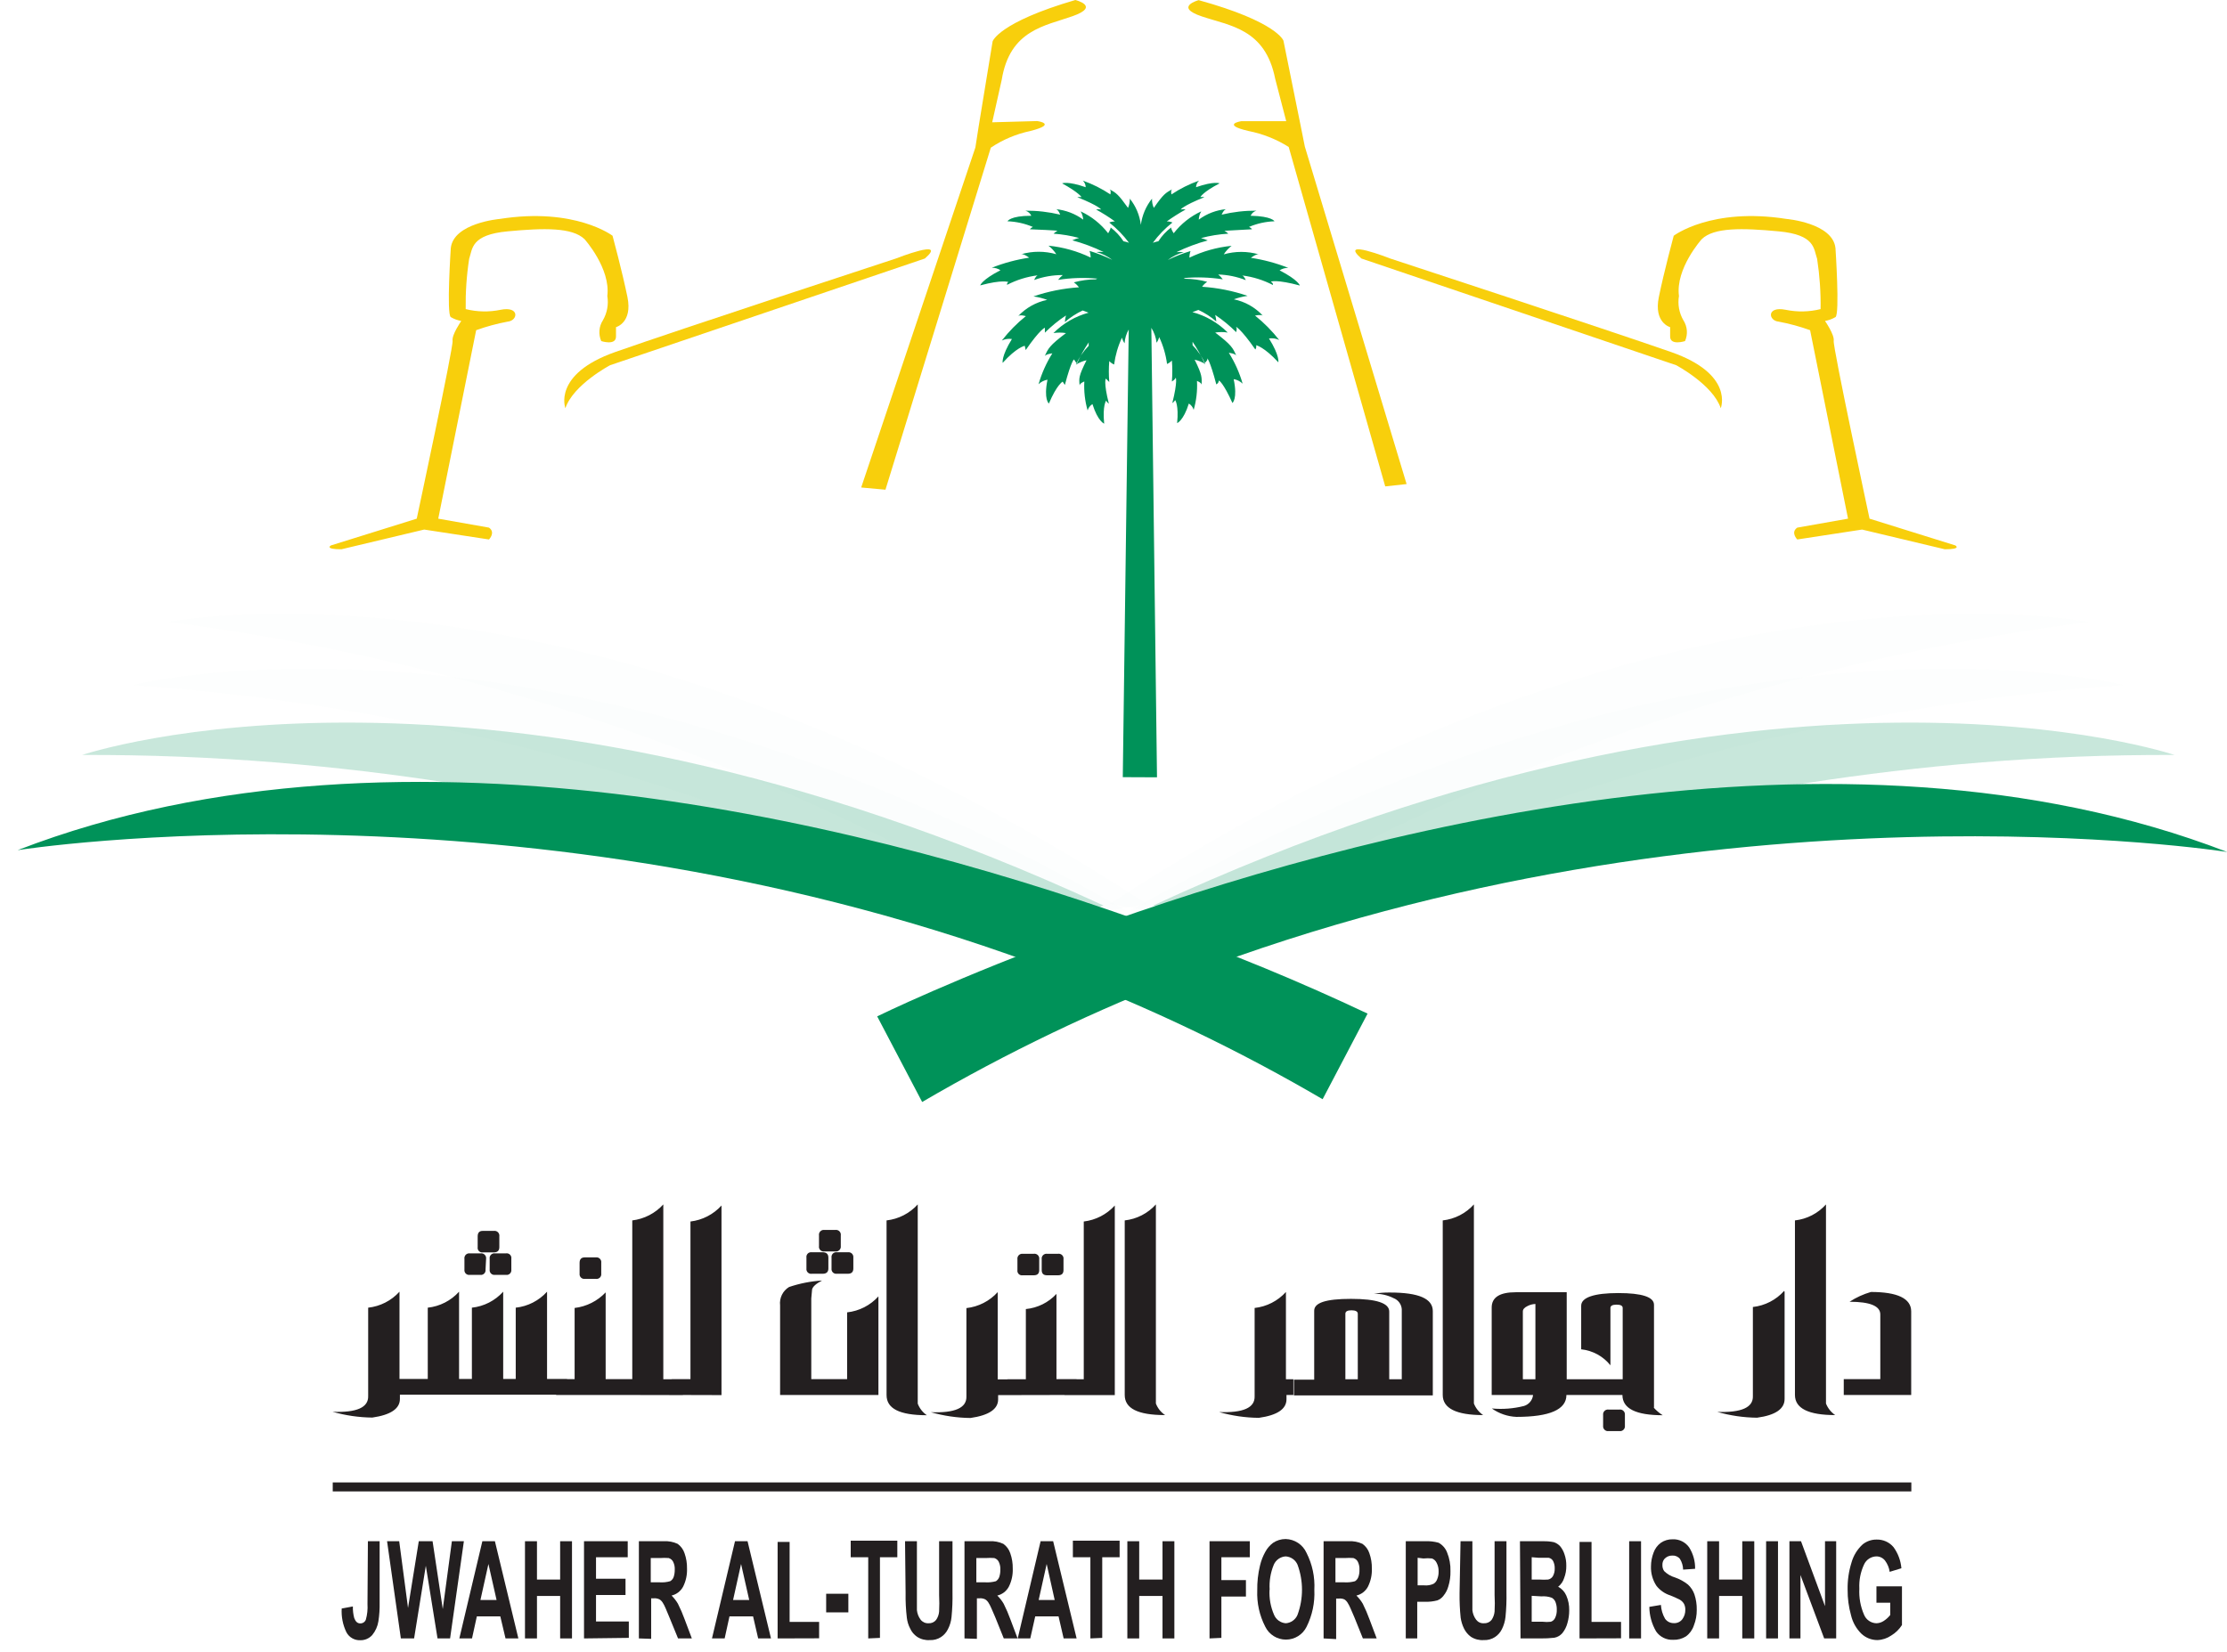<?xml version="1.0" encoding="UTF-8"?> <svg xmlns="http://www.w3.org/2000/svg" width="124" height="92" viewBox="0 0 124 92" fill="none"><path fill-rule="evenodd" clip-rule="evenodd" d="M64.422 43.292L64.107 18.259C64.265 18.511 64.365 18.794 64.399 19.089C64.466 18.994 64.515 18.887 64.544 18.774C64.766 19.248 64.913 19.753 64.982 20.271C65.084 20.226 65.175 20.161 65.251 20.079C65.282 20.468 65.282 20.858 65.251 21.247C65.251 21.247 65.428 21.147 65.451 21.055C65.474 20.962 65.581 21.239 65.274 22.452C65.339 22.408 65.394 22.35 65.435 22.283C65.435 22.283 65.643 22.567 65.543 23.565C65.543 23.565 65.896 23.435 66.195 22.475C66.326 22.555 66.422 22.681 66.464 22.828C66.615 22.305 66.678 21.76 66.648 21.216C66.648 21.216 66.917 21.316 66.909 21.439C66.909 21.032 66.963 20.924 66.518 20.033C66.73 20.081 66.933 20.164 67.117 20.279C66.944 19.888 66.702 19.532 66.403 19.227C66.403 19.158 66.403 19.089 66.403 19.035C66.658 19.412 66.879 19.81 67.063 20.225C67.063 20.225 67.255 20.079 67.224 19.987C67.194 19.895 67.37 20.056 67.724 21.408C67.724 21.408 67.862 21.339 67.854 21.224C67.846 21.108 68.153 21.392 68.622 22.444C68.622 22.444 68.921 22.214 68.691 21.116C68.88 21.147 69.054 21.235 69.19 21.369C69.017 20.763 68.758 20.184 68.422 19.649C68.422 19.649 68.783 19.688 68.837 19.811C68.653 19.381 68.568 19.212 67.662 18.521C67.894 18.485 68.129 18.485 68.361 18.521C67.817 17.976 67.139 17.584 66.395 17.384L66.725 17.261C67.087 17.427 67.424 17.644 67.724 17.906C67.716 17.782 67.695 17.658 67.662 17.538C68.081 17.819 68.472 18.14 68.829 18.498C68.829 18.498 68.898 18.298 68.829 18.221C68.76 18.144 69.09 18.298 69.897 19.465C69.921 19.431 69.938 19.392 69.946 19.351C69.954 19.31 69.953 19.268 69.942 19.227C69.942 19.227 70.388 19.319 71.179 20.179C71.179 20.179 71.263 19.818 70.657 18.851C70.85 18.822 71.048 18.851 71.225 18.935C70.831 18.432 70.38 17.976 69.881 17.576C69.881 17.576 70.219 17.507 70.311 17.576C69.882 17.113 69.318 16.796 68.699 16.67C68.947 16.579 69.204 16.514 69.466 16.478C68.648 16.198 67.796 16.028 66.933 15.971C67.009 15.862 67.106 15.768 67.217 15.695C66.819 15.587 66.408 15.53 65.996 15.526L65.904 15.488C66.631 15.421 67.363 15.444 68.084 15.557C68.013 15.456 67.927 15.365 67.831 15.288C68.357 15.304 68.876 15.411 69.367 15.603C69.367 15.603 69.275 15.38 69.167 15.342C69.762 15.416 70.339 15.596 70.872 15.871C70.872 15.871 70.91 15.779 70.795 15.718C70.68 15.656 71.125 15.564 72.377 15.902C72.377 15.902 72.292 15.595 71.248 15.058C71.391 14.963 71.56 14.915 71.732 14.919C71.062 14.654 70.364 14.466 69.651 14.359C69.651 14.359 69.943 14.129 70.088 14.167C69.451 13.984 68.775 13.984 68.138 14.167C68.256 13.985 68.404 13.824 68.576 13.691C67.76 13.772 66.965 13.995 66.226 14.351C66.227 14.226 66.248 14.101 66.288 13.983C65.852 14.113 65.428 14.28 65.021 14.482C65.287 14.28 65.589 14.132 65.911 14.044C65.776 14.03 65.64 14.03 65.504 14.044C66.063 13.772 66.647 13.553 67.247 13.391C67.127 13.335 67.001 13.291 66.871 13.261C67.368 13.127 67.878 13.044 68.391 13.015C68.329 12.95 68.256 12.896 68.177 12.854C68.177 12.854 68.177 12.854 69.712 12.769C69.67 12.71 69.611 12.665 69.543 12.639C69.994 12.448 70.475 12.341 70.964 12.324C70.964 12.324 70.826 12.04 69.635 12.017C69.665 11.949 69.709 11.888 69.765 11.839C69.821 11.79 69.887 11.754 69.958 11.733C69.306 11.729 68.657 11.804 68.023 11.955C68.023 11.955 68.138 11.664 68.284 11.648C67.728 11.697 67.197 11.899 66.748 12.232C66.754 12.069 66.802 11.911 66.886 11.771C66.284 12.049 65.757 12.468 65.351 12.992C65.351 12.992 65.197 12.762 65.213 12.669C64.93 12.88 64.688 13.14 64.499 13.437C64.394 13.457 64.291 13.485 64.191 13.522C64.502 13.098 64.869 12.719 65.282 12.393C65.182 12.351 65.075 12.33 64.967 12.332C65.302 12.092 65.651 11.871 66.011 11.671C65.923 11.65 65.831 11.65 65.742 11.671C65.742 11.671 65.827 11.479 67.063 10.98C66.987 10.965 66.909 10.965 66.833 10.98C66.833 10.98 66.971 10.696 67.908 10.212C67.908 10.212 67.608 10.074 66.595 10.427C66.602 10.287 66.662 10.155 66.764 10.059C66.222 10.25 65.706 10.508 65.228 10.827C65.228 10.827 65.166 10.596 65.274 10.535C64.898 10.75 64.79 10.796 64.245 11.579C64.171 11.418 64.137 11.242 64.145 11.065C63.808 11.485 63.593 11.99 63.523 12.524C63.458 11.99 63.246 11.484 62.909 11.065C62.913 11.241 62.879 11.417 62.809 11.579C62.256 10.811 62.157 10.75 61.773 10.535C61.888 10.596 61.826 10.827 61.826 10.827C61.348 10.508 60.832 10.25 60.291 10.059C60.341 10.106 60.381 10.163 60.409 10.227C60.436 10.29 60.451 10.358 60.452 10.427C59.446 10.074 59.139 10.212 59.139 10.212C60.076 10.727 60.221 10.98 60.221 10.98C60.143 10.965 60.062 10.965 59.983 10.98C61.22 11.479 61.312 11.671 61.312 11.671C61.221 11.65 61.126 11.65 61.035 11.671C61.397 11.869 61.746 12.09 62.08 12.332C61.972 12.332 61.865 12.352 61.765 12.393C62.179 12.719 62.548 13.099 62.863 13.522C62.763 13.485 62.66 13.457 62.556 13.437C62.364 13.142 62.122 12.883 61.842 12.669C61.842 12.762 61.703 12.992 61.703 12.992C61.297 12.468 60.77 12.049 60.168 11.771C60.253 11.911 60.303 12.069 60.314 12.232C59.864 11.902 59.333 11.7 58.778 11.648C58.924 11.648 59.031 11.955 59.031 11.955C58.398 11.804 57.748 11.729 57.096 11.733C57.168 11.755 57.235 11.791 57.291 11.84C57.348 11.889 57.394 11.949 57.426 12.017C56.236 12.017 56.098 12.324 56.098 12.324C56.584 12.342 57.063 12.448 57.511 12.639C57.445 12.668 57.386 12.712 57.342 12.769C58.878 12.831 58.878 12.854 58.878 12.854C58.799 12.898 58.727 12.952 58.663 13.015C59.143 13.049 59.618 13.128 60.083 13.253C59.954 13.283 59.828 13.327 59.707 13.384C60.307 13.546 60.891 13.764 61.45 14.036C61.315 14.022 61.178 14.022 61.043 14.036C61.365 14.124 61.668 14.273 61.934 14.474C61.526 14.274 61.102 14.107 60.667 13.975C60.707 14.094 60.727 14.218 60.728 14.344C59.99 13.988 59.194 13.764 58.379 13.683C58.55 13.816 58.698 13.977 58.816 14.159C58.176 13.976 57.498 13.976 56.858 14.159C57.004 14.121 57.304 14.351 57.304 14.351C56.591 14.458 55.893 14.646 55.223 14.912C55.394 14.908 55.563 14.956 55.706 15.05C54.662 15.587 54.578 15.895 54.578 15.895C55.829 15.557 56.152 15.71 56.152 15.71C56.123 15.722 56.099 15.744 56.085 15.773C56.071 15.801 56.067 15.833 56.075 15.864C56.608 15.588 57.185 15.409 57.78 15.334C57.672 15.372 57.58 15.595 57.58 15.595C58.092 15.409 58.633 15.316 59.177 15.319C59.079 15.397 58.991 15.487 58.916 15.587C59.637 15.474 60.37 15.451 61.097 15.518L61.012 15.557C60.6 15.56 60.19 15.617 59.791 15.726C59.901 15.802 59.997 15.895 60.076 16.002C59.212 16.059 58.36 16.229 57.542 16.509C57.804 16.545 58.061 16.609 58.309 16.701C57.689 16.828 57.123 17.145 56.689 17.607C56.789 17.507 57.119 17.607 57.119 17.607C56.622 18.006 56.173 18.462 55.783 18.966C55.957 18.882 56.153 18.852 56.344 18.881C55.745 19.849 55.829 20.21 55.829 20.21C56.597 19.35 57.058 19.258 57.058 19.258L57.112 19.496C57.918 18.329 58.179 18.252 58.179 18.252V18.528C58.538 18.17 58.931 17.849 59.354 17.569C59.321 17.689 59.3 17.812 59.292 17.937C59.591 17.677 59.924 17.46 60.283 17.292L60.613 17.415C59.872 17.616 59.197 18.008 58.655 18.551C58.887 18.515 59.122 18.515 59.354 18.551C58.44 19.242 58.356 19.411 58.171 19.841C58.225 19.718 58.594 19.68 58.594 19.68C58.259 20.215 58.001 20.794 57.826 21.4C57.963 21.267 58.137 21.179 58.325 21.147C58.102 22.245 58.402 22.475 58.402 22.475C58.847 21.423 59.169 21.254 59.169 21.254L59.292 21.439C59.653 20.087 59.799 20.018 59.799 20.018L59.96 20.256C60.145 19.84 60.366 19.442 60.621 19.066C60.615 19.13 60.615 19.194 60.621 19.258C60.321 19.562 60.079 19.919 59.907 20.31C60.088 20.194 60.288 20.11 60.498 20.064C60.053 20.955 60.076 21.062 60.114 21.469C60.114 21.346 60.375 21.247 60.375 21.247C60.346 21.791 60.408 22.336 60.559 22.859C60.602 22.712 60.698 22.586 60.828 22.506C61.128 23.466 61.481 23.596 61.481 23.596C61.381 22.598 61.588 22.314 61.588 22.314C61.625 22.382 61.678 22.44 61.742 22.483C61.435 21.27 61.573 21.085 61.573 21.085L61.765 21.277C61.732 20.889 61.732 20.498 61.765 20.11C61.84 20.193 61.931 20.258 62.034 20.302C62.103 19.784 62.25 19.279 62.471 18.805C62.501 18.918 62.55 19.024 62.617 19.12C62.633 18.849 62.712 18.586 62.848 18.352L62.517 43.284L64.422 43.292ZM61.135 18.843H61.097H61.135ZM63.454 12.547C63.454 12.547 63.454 12.608 63.454 12.639V12.547ZM65.781 18.851H65.742H65.781Z" fill="#009259"></path><path d="M78.32 26.96L72.653 8.162L72.407 6.934L71.463 2.265C71.463 2.265 71.11 1.213 66.741 0.008C66.741 0.008 65.343 0.384 66.917 0.914C68.491 1.444 70.45 1.605 71.002 4.385L71.617 6.75H69.106C69.106 6.75 67.969 6.934 69.513 7.295C70.309 7.451 71.069 7.753 71.755 8.185L77.13 27.09L78.32 26.96Z" fill="#F8CF0C"></path><path d="M47.951 27.151L54.309 8.216L54.501 6.987L55.269 2.304C55.269 2.304 55.592 1.252 59.876 0C59.876 0 61.289 0.346 59.73 0.898C58.172 1.451 56.229 1.666 55.776 4.446L55.246 6.811L57.757 6.742C57.757 6.742 58.909 6.903 57.373 7.295C56.586 7.461 55.838 7.776 55.169 8.224L49.303 27.274L47.951 27.151Z" fill="#F8CF0C"></path><path d="M31.481 22.736C31.481 22.736 30.751 20.84 34.261 19.604C37.77 18.367 49.886 14.397 49.886 14.397C49.886 14.397 52.812 13.246 51.499 14.397L33.969 20.341C33.969 20.341 31.919 21.423 31.481 22.736Z" fill="#F8CF0C"></path><path d="M23.204 28.887L18.428 30.377C18.428 30.377 18.036 30.592 19.011 30.592L23.618 29.494L27.227 30.046C27.227 30.046 27.611 29.655 27.227 29.386L24.402 28.887L26.513 18.39C27.083 18.184 27.668 18.025 28.264 17.914C28.848 17.86 28.947 17.039 27.872 17.254C27.23 17.387 26.566 17.374 25.93 17.215C25.916 16.28 25.98 15.345 26.122 14.421C26.314 13.845 26.221 13.077 28.264 12.885C30.306 12.693 31.865 12.662 32.549 13.322C32.549 13.322 34.008 14.95 33.816 16.486C33.893 16.951 33.806 17.429 33.57 17.837C33.459 18.008 33.393 18.203 33.377 18.405C33.361 18.608 33.395 18.811 33.478 18.997C33.478 18.997 34.299 19.266 34.299 18.744V18.221C34.299 18.221 35.228 17.976 34.937 16.547C34.645 15.119 34.107 13.13 34.107 13.13C34.107 13.13 32.019 11.533 27.826 12.194C27.826 12.194 25.246 12.416 25.1 13.822C25.1 13.822 24.855 17.507 25.1 17.661C25.28 17.767 25.478 17.84 25.684 17.876C25.684 17.876 25.146 18.644 25.2 18.982C25.254 19.319 23.204 28.887 23.204 28.887Z" fill="#F8CF0C"></path><path d="M95.812 22.736C95.812 22.736 96.58 20.84 93.04 19.604C89.5 18.367 77.406 14.397 77.406 14.397C77.406 14.397 74.488 13.246 75.801 14.397L93.332 20.341C93.332 20.341 95.374 21.423 95.812 22.736Z" fill="#F8CF0C"></path><path d="M104.097 28.887L108.873 30.377C108.873 30.377 109.257 30.592 108.289 30.592L103.682 29.494L100.073 30.046C100.073 30.046 99.682 29.655 100.073 29.386L102.899 28.887L100.787 18.39C100.218 18.184 99.632 18.025 99.037 17.914C98.453 17.86 98.353 17.039 99.428 17.254C100.071 17.387 100.735 17.374 101.371 17.215C101.385 16.28 101.32 15.345 101.179 14.421C100.979 13.845 101.079 13.077 99.037 12.885C96.994 12.693 95.428 12.662 94.752 13.322C94.752 13.322 93.285 14.95 93.485 16.486C93.407 16.951 93.494 17.429 93.731 17.837C93.841 18.008 93.908 18.203 93.924 18.405C93.94 18.608 93.905 18.811 93.823 18.997C93.823 18.997 92.994 19.266 92.994 18.744V18.221C92.994 18.221 92.072 17.976 92.364 16.547C92.656 15.119 93.193 13.13 93.193 13.13C93.193 13.13 95.282 11.533 99.475 12.194C99.475 12.194 102.054 12.416 102.2 13.822C102.2 13.822 102.446 17.507 102.2 17.661C102.02 17.767 101.823 17.84 101.617 17.876C101.617 17.876 102.154 18.644 102.101 18.982C102.047 19.319 104.097 28.887 104.097 28.887Z" fill="#F8CF0C"></path><g opacity="0.2"><g opacity="0.2"><path opacity="0.2" d="M67.908 51.462C67.908 51.462 87.181 38.37 116.283 34.638C116.283 34.638 92.84 30.031 61.803 50.341L67.908 51.462Z" fill="#009259"></path></g></g><g opacity="0.6"><g opacity="0.6"><path opacity="0.6" d="M70.043 52.329C70.043 52.329 91.543 41.933 121.082 42.048C121.082 42.048 98.73 34.454 64.207 50.433L70.043 52.329Z" fill="#009259"></path></g></g><g opacity="0.2"><g opacity="0.2"><path opacity="0.2" d="M68.983 52.176C68.983 52.176 88.947 40.213 118.249 38.155C118.249 38.155 95.106 32.204 62.963 50.709L68.983 52.176Z" fill="#009259"></path></g></g><g opacity="0.2"><g opacity="0.2"><path opacity="0.2" d="M57.742 51.462C57.742 51.462 38.445 38.354 9.367 34.638C9.367 34.638 32.809 30.031 63.846 50.341L57.742 51.462Z" fill="#009259"></path></g></g><g opacity="0.6"><g opacity="0.6"><path opacity="0.6" d="M55.615 52.329C55.615 52.329 34.115 41.933 4.575 42.048C4.575 42.048 26.927 34.454 61.443 50.433L55.615 52.329Z" fill="#009259"></path></g></g><g opacity="0.2"><g opacity="0.2"><path opacity="0.2" d="M56.674 52.176C56.674 52.176 36.71 40.213 7.408 38.155C7.408 38.155 30.544 32.204 62.694 50.709L56.674 52.176Z" fill="#009259"></path></g></g><path d="M124 47.446C102.393 39.115 75.403 46.363 60.36 51.846C53.296 54.418 48.842 56.606 48.842 56.606L51.346 61.375C56.064 58.617 61 56.249 66.104 54.295C95.651 42.977 123.977 47.446 123.977 47.446" fill="#009259"></path><path d="M1.005 47.346C1.005 47.346 29.323 42.854 58.878 54.157C63.987 56.099 68.926 58.462 73.644 61.221L76.147 56.453C72.39 54.677 68.546 53.09 64.629 51.7C49.587 46.225 22.597 38.999 0.989 47.346" fill="#009259"></path><path d="M18.527 82.814H106.424" stroke="#231F20" stroke-width="0.5"></path><path d="M20.485 85.839H21.138V89.263C21.145 89.61 21.122 89.957 21.069 90.3C21.025 90.582 20.905 90.848 20.723 91.068C20.639 91.16 20.535 91.234 20.42 91.283C20.305 91.332 20.18 91.356 20.055 91.352C19.898 91.358 19.742 91.319 19.607 91.24C19.471 91.162 19.36 91.046 19.287 90.906C19.088 90.496 18.999 90.041 19.026 89.586L19.648 89.471C19.642 89.691 19.668 89.91 19.725 90.123C19.802 90.323 19.909 90.415 20.055 90.415C20.123 90.418 20.189 90.399 20.246 90.362C20.302 90.325 20.346 90.271 20.37 90.208C20.45 89.926 20.481 89.632 20.462 89.34L20.485 85.839Z" fill="#231F20"></path><path d="M22.32 91.252L21.552 85.839H22.228L22.719 89.555L23.318 85.839H24.086L24.654 89.617L25.161 85.839H25.829L25.061 91.252H24.362L23.71 87.205L23.057 91.252H22.32Z" fill="#231F20"></path><path d="M28.863 91.252H28.148L27.857 90.023H26.551L26.282 91.252H25.576L26.858 85.839H27.557L28.863 91.252ZM27.649 89.11L27.196 87.106L26.751 89.11H27.649Z" fill="#231F20"></path><path d="M29.231 91.252V85.839H29.899V87.973H31.189V85.839H31.849V91.252H31.189V88.887H29.899V91.252H29.231Z" fill="#231F20"></path><path d="M32.518 91.252V85.839H34.952V86.729H33.186V87.927H34.829V88.833H33.186V90.308H35.013V91.221L32.518 91.252Z" fill="#231F20"></path><path d="M35.573 91.252V85.839H36.963C37.227 85.823 37.491 85.873 37.731 85.984C37.911 86.113 38.046 86.296 38.115 86.507C38.212 86.78 38.259 87.069 38.253 87.359C38.267 87.707 38.193 88.053 38.038 88.365C37.973 88.489 37.881 88.598 37.77 88.684C37.659 88.771 37.53 88.832 37.393 88.864C37.53 88.999 37.649 89.151 37.746 89.317C37.889 89.601 38.015 89.893 38.123 90.192L38.522 91.252H37.754L37.27 90.07C37.101 89.655 36.986 89.386 36.925 89.302C36.879 89.211 36.81 89.134 36.725 89.079C36.623 89.028 36.509 89.007 36.395 89.018H36.257V91.275L35.573 91.252ZM36.234 88.127H36.725C36.924 88.141 37.124 88.12 37.316 88.065C37.405 88.013 37.473 87.932 37.508 87.835C37.552 87.704 37.572 87.566 37.57 87.428C37.579 87.277 37.55 87.127 37.485 86.99C37.461 86.939 37.425 86.893 37.382 86.856C37.338 86.819 37.287 86.791 37.232 86.775C37.074 86.763 36.914 86.763 36.756 86.775H36.234V88.127Z" fill="#231F20"></path><path d="M42.929 91.252H42.215L41.931 90.023H40.618L40.349 91.252H39.643L40.925 85.839H41.624L42.929 91.252ZM41.716 89.11L41.263 87.106L40.818 89.11H41.716Z" fill="#231F20"></path><path d="M43.298 91.252V85.877H43.966V90.331H45.609V91.245L43.298 91.252Z" fill="#231F20"></path><path d="M46.001 89.801V88.764H47.237V89.801H46.001Z" fill="#231F20"></path><path d="M48.343 91.252V86.73H47.368V85.808H49.963V86.73H48.996V91.222L48.343 91.252Z" fill="#231F20"></path><path d="M50.393 85.839H51.054V88.772C51.054 89.233 51.054 89.54 51.054 89.678C51.074 89.87 51.145 90.053 51.261 90.208C51.312 90.274 51.379 90.326 51.455 90.361C51.532 90.396 51.615 90.412 51.699 90.407C51.779 90.413 51.859 90.399 51.932 90.367C52.006 90.335 52.071 90.285 52.121 90.223C52.219 90.085 52.277 89.923 52.29 89.755C52.306 89.448 52.306 89.14 52.29 88.833V85.839H53.035V88.68C53.044 89.141 53.027 89.603 52.981 90.062C52.958 90.298 52.891 90.527 52.781 90.738C52.694 90.915 52.562 91.066 52.397 91.175C52.211 91.297 51.99 91.356 51.768 91.344C51.518 91.362 51.27 91.297 51.061 91.16C50.894 91.044 50.761 90.885 50.677 90.699C50.579 90.513 50.517 90.31 50.493 90.1C50.439 89.644 50.416 89.185 50.424 88.726L50.393 85.839Z" fill="#231F20"></path><path d="M53.703 91.252V85.839H55.1C55.364 85.822 55.628 85.873 55.868 85.985C56.048 86.114 56.182 86.296 56.252 86.507C56.349 86.78 56.395 87.069 56.39 87.359C56.404 87.707 56.33 88.053 56.175 88.365C56.109 88.49 56.018 88.599 55.907 88.685C55.795 88.771 55.667 88.832 55.53 88.864C55.667 88.999 55.786 89.151 55.883 89.317C56.026 89.601 56.152 89.893 56.26 90.192L56.659 91.252H55.891L55.415 90.07C55.238 89.655 55.123 89.386 55.062 89.302C55.016 89.211 54.947 89.134 54.862 89.079C54.76 89.028 54.645 89.007 54.532 89.018H54.394V91.275L53.703 91.252ZM54.363 88.127H54.854C55.056 88.14 55.258 88.119 55.453 88.066C55.538 88.01 55.602 87.93 55.638 87.835C55.681 87.704 55.702 87.566 55.699 87.428C55.708 87.278 55.679 87.127 55.614 86.99C55.59 86.939 55.554 86.893 55.511 86.856C55.467 86.819 55.416 86.791 55.361 86.775C55.203 86.763 55.044 86.763 54.885 86.775H54.363V88.127Z" fill="#231F20"></path><path d="M59.946 91.252H59.224L58.94 90.023H57.642L57.366 91.252H56.667L57.941 85.839H58.64L59.946 91.252ZM58.725 89.11L58.279 87.106L57.834 89.11H58.725Z" fill="#231F20"></path><path d="M60.713 91.252V86.73H59.738V85.808H62.341V86.73H61.373V91.222L60.713 91.252Z" fill="#231F20"></path><path d="M62.771 91.252V85.839H63.431V87.973H64.729V85.839H65.389V91.252H64.729V88.887H63.431V91.252H62.771Z" fill="#231F20"></path><path d="M67.347 91.252V85.839H69.589V86.729H68.007V88.004H69.374V88.918H68.007V91.221L67.347 91.252Z" fill="#231F20"></path><path d="M70.004 88.58C69.996 88.112 70.047 87.645 70.158 87.19C70.221 86.921 70.322 86.663 70.457 86.422C70.561 86.23 70.706 86.063 70.88 85.931C71.088 85.79 71.334 85.715 71.586 85.716C71.832 85.722 72.071 85.797 72.277 85.933C72.482 86.068 72.644 86.259 72.746 86.484C73.071 87.122 73.222 87.834 73.183 88.549C73.217 89.258 73.069 89.964 72.753 90.599C72.648 90.815 72.484 90.997 72.28 91.124C72.077 91.251 71.841 91.318 71.601 91.318C71.361 91.318 71.126 91.251 70.923 91.124C70.719 90.997 70.555 90.815 70.45 90.599C70.129 89.976 69.976 89.28 70.004 88.58ZM70.688 88.541C70.662 89.021 70.749 89.499 70.941 89.939C70.996 90.07 71.086 90.183 71.201 90.265C71.317 90.348 71.452 90.397 71.594 90.407C71.735 90.397 71.871 90.348 71.986 90.265C72.101 90.183 72.192 90.07 72.246 89.939C72.579 89.037 72.579 88.046 72.246 87.144C72.19 87.014 72.098 86.901 71.981 86.82C71.865 86.739 71.728 86.692 71.586 86.683C71.444 86.692 71.307 86.739 71.191 86.82C71.074 86.901 70.982 87.014 70.926 87.144C70.743 87.586 70.664 88.064 70.695 88.541H70.688Z" fill="#231F20"></path><path d="M73.698 91.252V85.839H75.095C75.359 85.822 75.623 85.873 75.863 85.985C76.043 86.114 76.178 86.296 76.247 86.507C76.344 86.78 76.391 87.069 76.385 87.359C76.399 87.707 76.325 88.053 76.17 88.365C76.105 88.49 76.013 88.599 75.902 88.685C75.791 88.771 75.662 88.832 75.525 88.864C75.662 88.999 75.781 89.151 75.879 89.317C76.021 89.601 76.147 89.893 76.255 90.192L76.654 91.252H75.886L75.41 90.07C75.234 89.655 75.118 89.386 75.057 89.302C75.011 89.211 74.942 89.134 74.857 89.079C74.756 89.035 74.644 89.019 74.535 89.033H74.397V91.29L73.698 91.252ZM74.358 88.127H74.85C75.051 88.14 75.254 88.119 75.448 88.066C75.533 88.01 75.597 87.93 75.633 87.835C75.68 87.705 75.701 87.567 75.694 87.428C75.704 87.278 75.674 87.127 75.61 86.99C75.585 86.939 75.55 86.893 75.506 86.856C75.462 86.819 75.411 86.791 75.356 86.775C75.198 86.763 75.039 86.763 74.88 86.775H74.358V88.127Z" fill="#231F20"></path><path d="M78.274 91.252V85.839H79.334C79.593 85.825 79.852 85.853 80.102 85.923C80.315 86.04 80.48 86.227 80.57 86.453C80.708 86.786 80.773 87.145 80.762 87.505C80.769 87.788 80.73 88.071 80.647 88.342C80.595 88.539 80.5 88.722 80.37 88.879C80.284 88.994 80.167 89.082 80.033 89.133C79.807 89.193 79.574 89.219 79.341 89.21H78.912V91.252H78.274ZM78.934 86.76V88.296H79.295C79.474 88.314 79.654 88.285 79.818 88.211C79.915 88.152 79.989 88.059 80.025 87.95C80.08 87.816 80.106 87.673 80.102 87.528C80.108 87.36 80.071 87.194 79.994 87.044C79.942 86.931 79.849 86.843 79.733 86.799C79.575 86.781 79.415 86.781 79.257 86.799L78.934 86.76Z" fill="#231F20"></path><path d="M81.323 85.839H81.983V88.772C81.983 89.233 81.983 89.54 81.983 89.678C82.003 89.87 82.075 90.053 82.19 90.208C82.24 90.274 82.305 90.327 82.38 90.362C82.455 90.397 82.538 90.412 82.62 90.407C82.702 90.413 82.783 90.399 82.858 90.367C82.932 90.335 82.998 90.286 83.05 90.223C83.145 90.084 83.203 89.922 83.219 89.755C83.236 89.448 83.236 89.14 83.219 88.833V85.839H83.88V88.68C83.89 89.141 83.872 89.603 83.826 90.062C83.8 90.297 83.732 90.526 83.626 90.738C83.539 90.915 83.407 91.066 83.242 91.175C83.056 91.297 82.835 91.356 82.613 91.344C82.361 91.362 82.111 91.297 81.899 91.16C81.735 91.04 81.604 90.881 81.515 90.699C81.423 90.51 81.361 90.308 81.33 90.1C81.283 89.644 81.263 89.185 81.269 88.726L81.323 85.839Z" fill="#231F20"></path><path d="M84.632 85.839H85.945C86.139 85.835 86.332 85.853 86.521 85.892C86.653 85.936 86.772 86.013 86.867 86.115C86.977 86.249 87.061 86.403 87.112 86.568C87.183 86.773 87.216 86.989 87.212 87.206C87.217 87.442 87.175 87.676 87.089 87.897C87.03 88.085 86.915 88.251 86.759 88.373C86.961 88.481 87.121 88.654 87.212 88.864C87.325 89.123 87.38 89.403 87.374 89.686C87.375 89.927 87.342 90.168 87.274 90.4C87.22 90.605 87.123 90.796 86.99 90.96C86.874 91.093 86.717 91.183 86.544 91.214C86.289 91.242 86.033 91.255 85.776 91.252H84.663L84.632 85.839ZM85.285 86.729V87.973H85.723C85.881 87.985 86.04 87.985 86.199 87.973C86.254 87.962 86.307 87.939 86.354 87.906C86.4 87.873 86.439 87.831 86.467 87.781C86.537 87.652 86.572 87.506 86.567 87.359C86.572 87.219 86.543 87.079 86.483 86.952C86.458 86.903 86.423 86.859 86.379 86.826C86.335 86.793 86.284 86.77 86.229 86.76C86.168 86.76 85.976 86.76 85.669 86.76L85.285 86.729ZM85.285 88.879V90.323H85.899C86.05 90.342 86.202 90.342 86.352 90.323C86.405 90.305 86.453 90.277 86.494 90.24C86.535 90.203 86.568 90.158 86.59 90.108C86.658 89.964 86.689 89.806 86.682 89.647C86.686 89.506 86.662 89.365 86.613 89.233C86.575 89.129 86.501 89.042 86.406 88.987C86.219 88.919 86.02 88.893 85.822 88.91L85.285 88.879Z" fill="#231F20"></path><path d="M87.949 91.252V85.877H88.617V90.331H90.26V91.245L87.949 91.252Z" fill="#231F20"></path><path d="M90.713 91.252V85.839H91.374V91.252H90.713Z" fill="#231F20"></path><path d="M91.835 89.494L92.48 89.386C92.496 89.656 92.575 89.919 92.71 90.154C92.764 90.231 92.837 90.294 92.921 90.337C93.006 90.379 93.099 90.401 93.194 90.4C93.286 90.406 93.379 90.389 93.464 90.35C93.549 90.311 93.622 90.252 93.677 90.177C93.786 90.025 93.843 89.842 93.839 89.655C93.842 89.543 93.818 89.433 93.769 89.332C93.713 89.233 93.63 89.151 93.531 89.094C93.359 89.006 93.182 88.926 93.002 88.856C92.699 88.76 92.432 88.575 92.234 88.326C92.02 88.004 91.913 87.623 91.927 87.236C91.928 86.974 91.978 86.713 92.073 86.468C92.15 86.25 92.292 86.06 92.48 85.923C92.669 85.794 92.895 85.727 93.124 85.731C93.305 85.722 93.485 85.758 93.647 85.838C93.81 85.917 93.95 86.036 94.054 86.184C94.278 86.54 94.393 86.954 94.384 87.374L93.716 87.42C93.712 87.209 93.651 87.002 93.539 86.822C93.489 86.759 93.424 86.71 93.35 86.678C93.277 86.646 93.197 86.632 93.117 86.637C93.031 86.634 92.946 86.65 92.867 86.685C92.789 86.72 92.719 86.772 92.664 86.837C92.592 86.932 92.557 87.049 92.564 87.167C92.56 87.284 92.593 87.399 92.656 87.497C92.827 87.667 93.038 87.791 93.27 87.858C93.528 87.948 93.77 88.081 93.984 88.25C94.147 88.399 94.271 88.587 94.345 88.795C94.438 89.075 94.482 89.368 94.476 89.663C94.479 89.96 94.424 90.254 94.315 90.53C94.236 90.773 94.083 90.985 93.877 91.137C93.664 91.272 93.415 91.339 93.163 91.329C92.977 91.338 92.793 91.3 92.626 91.218C92.459 91.136 92.316 91.013 92.211 90.86C91.97 90.445 91.84 89.974 91.835 89.494Z" fill="#231F20"></path><path d="M95.059 91.252V85.839H95.719V87.973H97.01V85.839H97.678V91.252H97.01V88.887H95.719V91.252H95.059Z" fill="#231F20"></path><path d="M98.338 91.252V85.839H98.999V91.252H98.338Z" fill="#231F20"></path><path d="M99.636 91.252V85.839H100.281L101.617 89.455V85.839H102.239V91.252H101.571L100.25 87.72V91.252H99.636Z" fill="#231F20"></path><path d="M104.481 89.263V88.35H105.902V90.507C105.75 90.746 105.545 90.945 105.303 91.091C105.076 91.246 104.81 91.334 104.535 91.344C104.2 91.344 103.878 91.215 103.636 90.983C103.356 90.705 103.159 90.354 103.068 89.97C102.935 89.5 102.871 89.014 102.876 88.526C102.867 88.019 102.94 87.513 103.091 87.029C103.2 86.639 103.415 86.288 103.713 86.015C103.93 85.839 104.202 85.744 104.481 85.746C104.661 85.74 104.841 85.774 105.006 85.847C105.171 85.92 105.317 86.03 105.433 86.169C105.683 86.513 105.834 86.919 105.871 87.344L105.218 87.543C105.186 87.315 105.096 87.098 104.957 86.914C104.9 86.842 104.828 86.784 104.746 86.744C104.663 86.704 104.573 86.683 104.481 86.683C104.335 86.685 104.192 86.729 104.069 86.809C103.947 86.889 103.85 87.003 103.79 87.136C103.594 87.556 103.505 88.017 103.529 88.48C103.502 88.978 103.592 89.474 103.79 89.931C103.846 90.068 103.94 90.186 104.062 90.27C104.183 90.355 104.326 90.402 104.473 90.407C104.621 90.405 104.765 90.359 104.888 90.277C105.026 90.188 105.148 90.076 105.249 89.947V89.263H104.481Z" fill="#231F20"></path><path d="M106.416 73.039C106.416 72.317 105.648 71.956 104.174 71.956C103.752 72.078 103.351 72.262 102.984 72.501C104.128 72.501 104.696 72.739 104.696 73.208V76.809H102.661V77.692H106.416V73.039ZM101.671 78.168C101.774 78.43 101.953 78.654 102.185 78.813C100.688 78.813 99.943 78.437 99.943 77.692V67.971C100.609 67.897 101.224 67.58 101.671 67.08V78.168ZM99.367 71.956V77.915C99.367 78.467 98.86 78.821 97.831 78.959C97.083 78.951 96.339 78.843 95.62 78.636C96.964 78.682 97.624 78.391 97.601 77.753V72.793C98.273 72.719 98.894 72.399 99.344 71.894L99.367 71.956ZM92.095 78.398V72.67C92.095 72.24 91.435 72.017 90.107 72.017C88.778 72.017 88.041 72.255 88.041 72.724V75.15C88.358 75.183 88.665 75.279 88.945 75.432C89.224 75.585 89.471 75.792 89.669 76.041V72.847C89.669 72.724 89.784 72.662 90.014 72.662C90.237 72.662 90.352 72.724 90.352 72.847V76.817H87.588V77.692H90.337C90.337 78.46 91.105 78.821 92.579 78.821C92.394 78.703 92.226 78.561 92.08 78.398H92.095ZM90.168 78.506H89.569C89.528 78.499 89.486 78.503 89.447 78.516C89.407 78.528 89.371 78.55 89.341 78.579C89.311 78.608 89.289 78.644 89.275 78.683C89.261 78.722 89.257 78.764 89.262 78.805V79.404C89.257 79.445 89.261 79.487 89.275 79.527C89.289 79.566 89.311 79.601 89.341 79.63C89.371 79.659 89.407 79.681 89.447 79.694C89.486 79.707 89.528 79.71 89.569 79.704H90.168C90.209 79.71 90.251 79.707 90.291 79.694C90.33 79.681 90.367 79.659 90.396 79.63C90.426 79.601 90.449 79.566 90.462 79.527C90.476 79.487 90.481 79.445 90.475 79.404V78.798C90.479 78.757 90.474 78.716 90.46 78.678C90.445 78.639 90.422 78.605 90.393 78.577C90.363 78.549 90.328 78.528 90.289 78.515C90.25 78.503 90.209 78.5 90.168 78.506ZM84.793 76.817V73.039C84.793 72.924 84.878 72.824 85.054 72.739C85.19 72.669 85.339 72.63 85.492 72.624V76.817H84.793ZM88.325 76.817H87.235V71.971H84.401C83.503 71.971 83.058 72.255 83.058 72.824V77.692H85.361C85.347 77.833 85.292 77.967 85.201 78.076C85.111 78.186 84.99 78.266 84.855 78.306C84.27 78.454 83.665 78.501 83.065 78.444C83.466 78.729 83.941 78.892 84.432 78.913C86.29 78.913 87.219 78.506 87.219 77.692H88.356L88.325 76.817ZM82.067 78.168C82.17 78.43 82.35 78.654 82.582 78.813C81.084 78.813 80.332 78.437 80.332 77.692V67.971C81 67.897 81.618 67.58 82.067 67.08V78.168ZM74.911 76.817V73.169C74.911 73.039 75.026 72.977 75.249 72.977C75.471 72.977 75.602 73.039 75.602 73.169V76.817H74.911ZM79.779 73.023C79.779 72.332 79.011 71.987 77.391 71.987C77.09 71.982 76.789 72.006 76.493 72.056C76.876 72.044 77.256 72.129 77.598 72.302C77.724 72.35 77.834 72.434 77.914 72.543C77.994 72.652 78.042 72.781 78.051 72.916V76.817H77.353V73.046C77.353 72.578 76.646 72.34 75.226 72.34C73.805 72.34 73.175 72.563 73.175 73V76.84H72.047V77.715H79.779V73.023ZM71.632 77.692V77.93C71.632 78.475 71.125 78.821 70.096 78.966C69.346 78.96 68.599 78.851 67.877 78.644C69.221 78.698 69.881 78.406 69.858 77.761V72.847C70.529 72.773 71.149 72.456 71.601 71.956V76.817H72.016V77.692H71.632ZM64.36 78.168C64.46 78.431 64.64 78.657 64.875 78.813C63.339 78.813 62.625 78.437 62.625 77.692V67.971C63.293 67.897 63.911 67.58 64.36 67.08V78.168ZM59.27 77.7V76.817H60.344V68.032C61.009 67.953 61.622 67.637 62.072 67.141V77.7H59.27ZM58.855 72.071V72.033V71.971V72.017V71.979V72.071ZM57.864 70.735C57.864 70.935 57.765 71.027 57.557 71.027H56.943C56.903 71.034 56.862 71.031 56.824 71.018C56.785 71.006 56.75 70.985 56.722 70.956C56.693 70.928 56.672 70.893 56.66 70.854C56.647 70.816 56.645 70.775 56.651 70.735V70.136C56.645 70.096 56.648 70.055 56.661 70.016C56.673 69.977 56.694 69.941 56.722 69.911C56.75 69.882 56.785 69.859 56.823 69.845C56.861 69.83 56.902 69.825 56.943 69.829H57.557C57.599 69.822 57.642 69.826 57.682 69.839C57.722 69.852 57.759 69.874 57.789 69.904C57.819 69.934 57.841 69.971 57.854 70.011C57.867 70.052 57.871 70.094 57.864 70.136V70.735ZM59.216 70.735C59.216 70.935 59.116 71.027 58.909 71.027H58.302C58.102 71.027 58.003 70.935 58.003 70.735V70.136C57.996 70.095 58 70.053 58.012 70.013C58.025 69.974 58.047 69.938 58.076 69.908C58.105 69.878 58.14 69.856 58.18 69.842C58.219 69.828 58.261 69.824 58.302 69.829H58.909C58.95 69.822 58.993 69.826 59.033 69.839C59.074 69.852 59.11 69.874 59.14 69.904C59.17 69.934 59.193 69.971 59.206 70.011C59.219 70.052 59.222 70.094 59.216 70.136V70.735ZM56.098 77.7V76.817H57.12V72.908C57.772 72.845 58.379 72.545 58.824 72.064V76.809H59.945V77.692L56.098 77.7ZM55.576 77.7V77.938C55.576 78.48 55.064 78.826 54.04 78.974C53.292 78.967 52.548 78.858 51.829 78.652C53.173 78.705 53.833 78.414 53.81 77.769V72.854C54.48 72.781 55.101 72.464 55.553 71.964V76.824H56.874V77.7H55.576ZM51.1 78.176C51.199 78.437 51.376 78.662 51.606 78.821C50.071 78.821 49.364 78.444 49.364 77.7V67.971C50.032 67.895 50.649 67.579 51.1 67.08V78.176ZM46.124 70.651C46.124 70.843 46.016 70.942 45.809 70.942H45.202C45.162 70.949 45.121 70.946 45.083 70.933C45.044 70.921 45.009 70.9 44.98 70.871C44.951 70.843 44.928 70.808 44.915 70.77C44.902 70.732 44.898 70.691 44.903 70.651V70.044C44.896 70.003 44.9 69.961 44.912 69.922C44.925 69.883 44.947 69.847 44.976 69.818C45.005 69.788 45.041 69.766 45.08 69.754C45.12 69.741 45.162 69.738 45.202 69.745H45.809C46.016 69.745 46.124 69.844 46.124 70.044V70.651ZM47.514 70.651C47.514 70.843 47.414 70.942 47.206 70.942H46.592C46.553 70.947 46.513 70.943 46.475 70.93C46.437 70.918 46.403 70.896 46.375 70.868C46.347 70.84 46.325 70.806 46.312 70.768C46.3 70.73 46.295 70.69 46.3 70.651V70.044C46.294 70.004 46.297 69.963 46.31 69.924C46.322 69.886 46.343 69.85 46.371 69.821C46.4 69.792 46.434 69.77 46.473 69.757C46.511 69.743 46.552 69.739 46.592 69.745H47.206C47.248 69.738 47.29 69.742 47.329 69.754C47.369 69.767 47.405 69.789 47.435 69.818C47.464 69.847 47.487 69.882 47.501 69.922C47.514 69.961 47.519 70.003 47.514 70.044V70.651ZM46.815 69.399C46.82 69.44 46.816 69.482 46.802 69.521C46.788 69.561 46.766 69.596 46.736 69.625C46.706 69.654 46.67 69.676 46.63 69.689C46.591 69.701 46.549 69.705 46.508 69.698H45.901C45.86 69.705 45.819 69.702 45.779 69.689C45.74 69.677 45.704 69.655 45.675 69.625C45.646 69.596 45.624 69.56 45.611 69.521C45.598 69.482 45.595 69.44 45.602 69.399V68.808C45.595 68.767 45.599 68.725 45.611 68.685C45.624 68.645 45.646 68.609 45.675 68.58C45.704 68.55 45.739 68.527 45.779 68.513C45.818 68.5 45.86 68.495 45.901 68.501H46.508C46.55 68.494 46.592 68.498 46.633 68.511C46.673 68.524 46.709 68.546 46.739 68.576C46.769 68.606 46.792 68.643 46.805 68.683C46.818 68.723 46.822 68.766 46.815 68.808V69.399ZM43.436 77.692V72.701C43.413 72.501 43.448 72.298 43.536 72.117C43.625 71.936 43.763 71.784 43.935 71.68C44.529 71.479 45.146 71.358 45.771 71.319C45.448 71.488 45.264 71.649 45.218 71.81L45.172 72.317V76.809H47.168V73.092C47.839 73.019 48.459 72.702 48.911 72.202V77.692H43.436ZM37.401 77.692V76.809H38.445V68.032C39.11 67.953 39.723 67.637 40.173 67.141V77.7L37.401 77.692ZM34.138 77.692V76.809H35.205V67.971C35.869 67.891 36.483 67.575 36.933 67.08V76.817H38.023V77.7L34.138 77.692ZM33.477 70.935C33.483 70.975 33.478 71.016 33.465 71.054C33.452 71.093 33.43 71.127 33.401 71.156C33.371 71.184 33.336 71.205 33.298 71.217C33.259 71.23 33.218 71.233 33.178 71.227H32.563C32.524 71.231 32.484 71.227 32.446 71.215C32.408 71.202 32.374 71.18 32.346 71.152C32.318 71.124 32.297 71.09 32.284 71.052C32.271 71.014 32.267 70.974 32.272 70.935V70.336C32.272 70.129 32.371 70.029 32.563 70.029H33.178C33.219 70.023 33.261 70.028 33.3 70.041C33.339 70.055 33.375 70.078 33.404 70.108C33.433 70.137 33.455 70.174 33.468 70.213C33.48 70.253 33.483 70.295 33.477 70.336V70.935ZM30.966 77.692V76.809H31.995V72.847C32.655 72.769 33.267 72.462 33.723 71.979V76.809H34.752V77.692H30.966ZM27.803 69.46C27.803 69.652 27.703 69.752 27.496 69.752H26.881C26.842 69.757 26.802 69.754 26.765 69.741C26.727 69.728 26.693 69.706 26.666 69.678C26.638 69.65 26.618 69.615 26.606 69.577C26.594 69.54 26.591 69.499 26.597 69.46V68.862C26.597 68.654 26.689 68.554 26.881 68.554H27.496C27.538 68.548 27.58 68.551 27.62 68.564C27.661 68.577 27.697 68.6 27.727 68.63C27.757 68.66 27.78 68.696 27.793 68.737C27.806 68.777 27.809 68.82 27.803 68.862V69.46ZM27.035 70.712C27.04 70.752 27.036 70.793 27.023 70.832C27.009 70.87 26.987 70.905 26.958 70.933C26.929 70.961 26.894 70.982 26.855 70.995C26.817 71.007 26.776 71.01 26.735 71.004H26.16C26.119 71.01 26.078 71.007 26.04 70.995C26.001 70.982 25.966 70.961 25.937 70.933C25.908 70.905 25.886 70.87 25.872 70.832C25.859 70.793 25.855 70.752 25.86 70.712V70.113C25.854 70.072 25.857 70.03 25.87 69.99C25.883 69.951 25.904 69.915 25.933 69.885C25.962 69.855 25.998 69.833 26.037 69.819C26.076 69.805 26.118 69.801 26.16 69.806H26.766C26.807 69.801 26.849 69.805 26.889 69.819C26.928 69.833 26.963 69.855 26.992 69.885C27.021 69.915 27.043 69.951 27.056 69.99C27.069 70.03 27.072 70.072 27.066 70.113L27.035 70.712ZM28.471 70.712C28.476 70.752 28.472 70.793 28.459 70.832C28.445 70.87 28.423 70.905 28.394 70.933C28.365 70.961 28.33 70.982 28.291 70.995C28.253 71.007 28.212 71.01 28.171 71.004H27.557C27.518 71.009 27.477 71.005 27.44 70.992C27.402 70.979 27.368 70.958 27.34 70.929C27.311 70.901 27.29 70.867 27.277 70.829C27.264 70.792 27.26 70.752 27.265 70.712V70.105C27.259 70.065 27.262 70.024 27.274 69.986C27.287 69.947 27.308 69.912 27.336 69.883C27.364 69.854 27.399 69.832 27.438 69.818C27.476 69.805 27.517 69.801 27.557 69.806H28.171C28.212 69.799 28.254 69.802 28.293 69.815C28.333 69.828 28.369 69.85 28.398 69.879C28.427 69.908 28.449 69.944 28.462 69.983C28.474 70.023 28.477 70.065 28.471 70.105V70.712ZM22.758 77.677V76.801H23.818V72.831C24.488 72.759 25.109 72.442 25.561 71.941V76.801H26.275V72.831C26.946 72.759 27.566 72.442 28.018 71.941V76.801H28.716V72.831C29.387 72.759 30.008 72.442 30.46 71.941V76.801H31.573V77.677H22.758ZM22.267 77.677V77.915C22.267 78.457 21.755 78.803 20.731 78.951C19.983 78.944 19.239 78.835 18.519 78.629C19.863 78.682 20.523 78.391 20.5 77.746V72.831C21.171 72.758 21.791 72.441 22.244 71.941V76.801H23.48V77.677H22.267Z" fill="#231F20"></path></svg> 